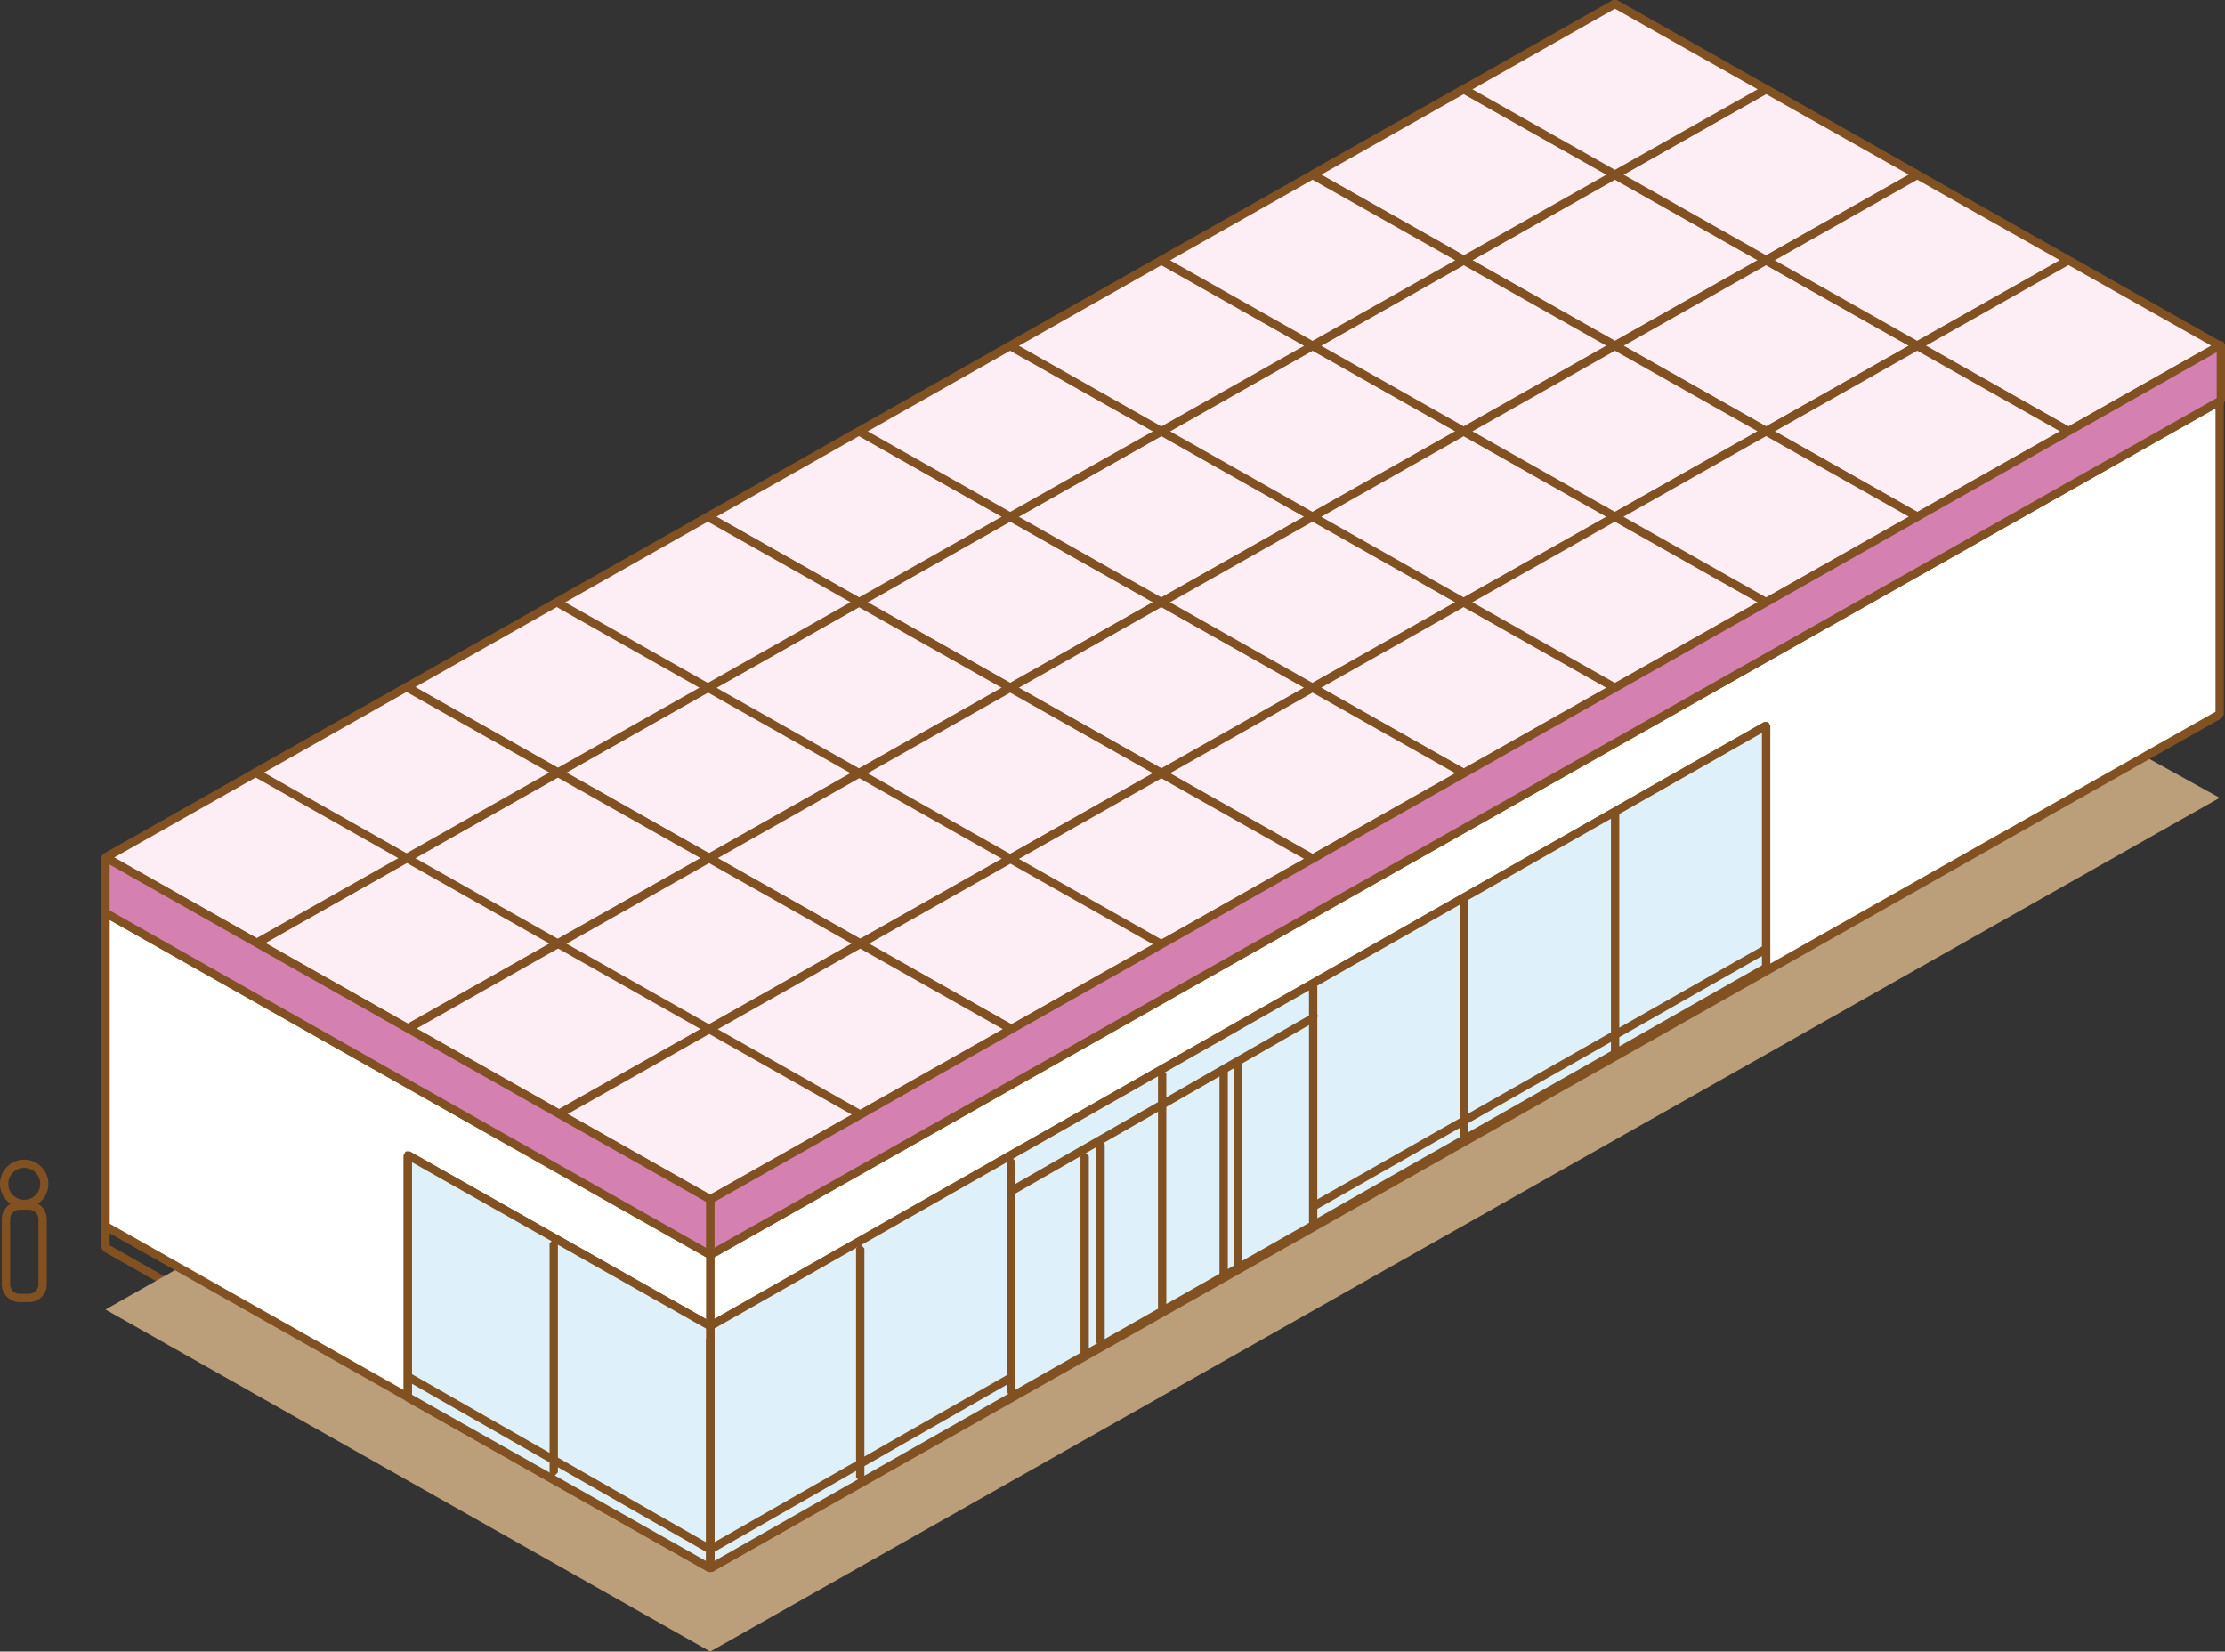 <svg xmlns="http://www.w3.org/2000/svg" width="82.828" height="61.476" viewBox="0 0 82.828 61.476">
  <rect x="0" y="0" width="82.828" height="61.476" fill="#333333" stroke="none"/>
  <g id="グループ_3468" data-name="グループ 3468" transform="translate(-286.107 -3846.296)">
    <path id="パス_21253" data-name="パス 21253" d="M1044.021,1684.283h.155v1.974l5.318,3.009v-1.709l-5.549-3.139.076-.135h0l.076-.135,5.628,3.183.079.135v2.065l-.077.134h-.154l-5.628-3.184-.079-.135v-2.064l.077-.134h.154Z" transform="translate(-753.986 2206.393)" fill="#815121"/>
    <path id="パス_21254" data-name="パス 21254" d="M1044.409,1677.5h-.155a.9.9,0,1,1,.9.9.9.9,0,0,1-.9-.9h.31a.594.594,0,1,0,.594-.594.594.594,0,0,0-.594.594Z" transform="translate(-753.986 2206.393)" fill="#815121"/>
    <path id="パス_21255" data-name="パス 21255" d="M1045.84,1681.249h.155a.658.658,0,0,1-.656.656h-.361a.656.656,0,0,1-.656-.656v-2.436a.656.656,0,0,1,.656-.656h.361a.658.658,0,0,1,.656.656v2.436h-.31v-2.436a.351.351,0,0,0-.346-.346h-.361a.348.348,0,0,0-.346.346v2.436a.348.348,0,0,0,.346.346h.361a.35.35,0,0,0,.346-.346Z" transform="translate(-753.986 2206.393)" fill="#815121"/>
    <path id="パス_21256" data-name="パス 21256" d="M1122.722,1669.6l-5.628,3.183-5.628,3.183-5.628,3.183-5.628,3.183-5.628,3.183-5.628,3.183-5.628,3.183-5.583,3.157-5.627,3.183-5.584,3.158-5.628-3.183-5.628-3.183-5.628-3.183-5.628-3.183,55.855-31.685Z" transform="translate(-753.986 2206.393)" fill="#bb9e7a"/>
    <path id="パス_21257" data-name="パス 21257" d="M1100.091,1642.09l-56.07,31.792,5.628,3.183,5.628,3.183,5.627,3.183,5.628,3.182,5.584-3.157,5.628-3.183,5.583-3.158,5.628-3.183,5.628-3.183,5.628-3.182,5.628-3.184,5.627-3.183,5.628-3.183,5.628-3.182Z" transform="translate(-753.986 2206.393)" fill="#815121"/>
    <path id="パス_21258" data-name="パス 21258" d="M1083.372,1675.025h.155v2.064l-.079.135-5.628,3.184h-.154l-.077-.134v-2.065l.079-.135,5.628-3.183h.154l.077.134h-.155l.076.135-5.549,3.139v1.709l5.318-3.009v-1.974h.155l.076.135Z" transform="translate(-753.986 2206.393)" fill="#815121"/>
    <path id="パス_21259" data-name="パス 21259" d="M1077.744,1678.208h.155v2.064l-.079.135-5.628,3.183h-.154l-.077-.134v-2.064l.079-.135,5.628-3.183h.154l.077.134h-.155l.076.135-5.549,3.139v1.708l5.318-3.008v-1.974h.155l.076.135Z" transform="translate(-753.986 2206.393)" fill="#815121"/>
    <path id="パス_21260" data-name="パス 21260" d="M1089,1671.842h.155v2.064l-.079.135-5.627,3.184h-.154l-.077-.134v-2.065l.079-.135,5.627-3.183h.154l.077.134H1089l.076.135-5.548,3.139v1.709l5.317-3.009v-1.974H1089l.076.135Z" transform="translate(-753.986 2206.393)" fill="#815121"/>
    <path id="パス_21261" data-name="パス 21261" d="M1094.627,1668.659h.155v2.064l-.079.135-5.628,3.183h-.154l-.077-.134v-2.064l.079-.135,5.628-3.183h.154l.077.134h-.155l.076.135-5.55,3.139v1.708l5.318-3.008v-1.974h.155l.076.135Z" transform="translate(-753.986 2206.393)" fill="#815121"/>
    <path id="パス_21262" data-name="パス 21262" d="M1100.255,1665.476h.155v2.064l-.079.135-5.628,3.184h-.154l-.077-.134v-2.065l.079-.135,5.628-3.183h.154l.077.134h-.155l.076.135-5.549,3.139v1.709l5.318-3.009v-1.974h.155l.076.135Z" transform="translate(-753.986 2206.393)" fill="#815121"/>
    <path id="パス_21263" data-name="パス 21263" d="M1105.883,1662.293h.155v2.064l-.079.135-5.628,3.184h-.154l-.077-.134v-2.065l.079-.135,5.628-3.183h.154l.077.134h-.155l.076.135-5.55,3.139v1.709l5.318-3.009v-1.974h.155l.076.135Z" transform="translate(-753.986 2206.393)" fill="#815121"/>
    <path id="パス_21264" data-name="パス 21264" d="M1049.648,1675h.155v1.974l5.318,3.009v-1.709l-5.549-3.139.076-.135h0l.076-.135,5.628,3.183.079.135v2.065l-.077.134h-.154l-5.628-3.184-.079-.135V1675l.077-.134h.154Z" transform="translate(-753.986 2206.393)" fill="#815121"/>
    <path id="パス_21265" data-name="パス 21265" d="M1044.021,1671.817h.155v1.974l5.318,3.007v-1.708l-5.549-3.139.076-.135h0l.076-.135,5.628,3.183.079.135v2.064l-.077.134h-.154l-5.628-3.183-.079-.135v-2.064l.077-.134h.154Z" transform="translate(-753.986 2206.393)" fill="#815121"/>
    <path id="パス_21266" data-name="パス 21266" d="M1055.276,1678.183h.155v1.974l5.318,3.009v-1.709l-5.549-3.139.076-.135h0l.076-.135,5.628,3.183.079.135v2.065l-.077.134h-.154l-5.628-3.184-.079-.135v-2.064l.077-.134h.154Z" transform="translate(-753.986 2206.393)" fill="#815121"/>
    <path id="パス_21267" data-name="パス 21267" d="M1060.9,1681.366h.155v1.974l5.318,3.008v-1.708l-5.549-3.139.076-.135h0l.076-.135,5.628,3.183.079.135v2.064l-.077.134h-.154l-5.628-3.183-.079-.135v-2.064l.077-.134h.154Z" transform="translate(-753.986 2206.393)" fill="#815121"/>
    <path id="パス_21268" data-name="パス 21268" d="M1072.16,1681.366h.155v2.064l-.079.135-5.628,3.183h-.154l-.077-.134v-2.064l.079-.135,5.628-3.183h.154l.077.134h-.155l.076.135-5.55,3.139v1.708l5.318-3.008v-1.974h.155l.076.135Z" transform="translate(-753.986 2206.393)" fill="#815121"/>
    <path id="パス_21269" data-name="パス 21269" d="M1117.139,1655.928h.155v2.064l-.079.135-5.628,3.184h-.154l-.077-.134v-2.065l.079-.135,5.628-3.183h.154l.077.134h-.155l.076.135-5.55,3.139v1.709l5.318-3.009v-1.974h.155l.076.135Z" transform="translate(-753.986 2206.393)" fill="#815121"/>
    <path id="パス_21270" data-name="パス 21270" d="M1111.511,1659.111h.155v2.064l-.079.135-5.628,3.183h-.154l-.077-.134v-2.064l.079-.135,5.628-3.183h.154l.077.134h-.155l.076.135-5.549,3.139v1.708l5.318-3.008v-1.974h.155l.076.135Z" transform="translate(-753.986 2206.393)" fill="#815121"/>
    <path id="パス_21271" data-name="パス 21271" d="M1122.767,1652.745h.155v2.064l-.079.135-5.628,3.184h-.154l-.077-.134v-2.065l.079-.135,5.628-3.183h.154l.077.134h-.155l.076.135-5.549,3.139v1.709l5.318-3.009v-1.974h.155l.076.135Z" transform="translate(-753.986 2206.393)" fill="#815121"/>
    <path id="パス_21272" data-name="パス 21272" d="M1040.248,1683.969h-.155a.9.9,0,1,1,.9.9.9.9,0,0,1-.9-.9h.31a.594.594,0,1,0,.594-.594.593.593,0,0,0-.594.594Z" transform="translate(-753.986 2206.393)" fill="#815121"/>
    <path id="パス_21273" data-name="パス 21273" d="M1041.679,1687.715h.155a.658.658,0,0,1-.656.656h-.361a.657.657,0,0,1-.656-.656v-2.436a.656.656,0,0,1,.656-.656h.361a.658.658,0,0,1,.656.656v2.436h-.31v-2.436a.35.35,0,0,0-.346-.346h-.361a.348.348,0,0,0-.346.346v2.436a.348.348,0,0,0,.346.346h.361a.351.351,0,0,0,.346-.346Z" transform="translate(-753.986 2206.393)" fill="#815121"/>
    <path id="パス_21274" data-name="パス 21274" d="M1060.86,1668.659l5.628-3.183,5.628,3.183-5.628,3.183Z" transform="translate(-753.986 2206.393)" fill="#fceef4"/>
    <path id="パス_21275" data-name="パス 21275" d="M1060.86,1668.659l-.076-.135,5.628-3.183h.153l5.628,3.183.079.135-.079.135-5.628,3.183h-.153l-5.628-3.183-.079-.135.079-.135.076.135.076-.135,5.552,3.14,5.313-3.005-5.313-3-5.552,3.14-.076-.135.076-.135Z" transform="translate(-753.986 2206.393)" fill="#815121"/>
    <path id="パス_21276" data-name="パス 21276" d="M1072.071,1662.319l5.628-3.183,5.627,3.183-5.627,3.183Z" transform="translate(-753.986 2206.393)" fill="#fceef4"/>
    <path id="パス_21277" data-name="パス 21277" d="M1072.071,1662.319l-.076-.135,5.628-3.183h.153l5.627,3.183.079.135-.079.135-5.627,3.183h-.153l-5.628-3.183-.079-.135.079-.135.076.135.076-.135,5.552,3.14,5.312-3.005-5.312-3-5.552,3.14-.076-.135.076-.135Z" transform="translate(-753.986 2206.393)" fill="#815121"/>
    <path id="パス_21278" data-name="パス 21278" d="M1066.443,1665.5l5.628-3.183,5.628,3.183-5.628,3.183Z" transform="translate(-753.986 2206.393)" fill="#fceef4"/>
    <path id="パス_21279" data-name="パス 21279" d="M1066.443,1665.5l-.076-.135,5.628-3.183h.153l5.628,3.183.079.135-.079.135-5.628,3.183h-.153l-5.628-3.183-.079-.135.079-.135.076.135.076-.135,5.552,3.14,5.313-3-5.313-3-5.551,3.14-.076-.135.076-.135Z" transform="translate(-753.986 2206.393)" fill="#815121"/>
    <path id="パス_21280" data-name="パス 21280" d="M1066.488,1671.842l5.628-3.183,5.628,3.183-5.628,3.183Z" transform="translate(-753.986 2206.393)" fill="#fceef4"/>
    <path id="パス_21281" data-name="パス 21281" d="M1066.488,1671.842l-.076-.135,5.628-3.183h.153l5.628,3.183.079.135-.079.135-5.628,3.183h-.153l-5.628-3.183-.079-.135.079-.135.076.135.076-.135,5.552,3.14,5.313-3-5.313-3-5.552,3.14-.076-.135.076-.135Z" transform="translate(-753.986 2206.393)" fill="#815121"/>
    <path id="パス_21282" data-name="パス 21282" d="M1077.7,1665.5l5.627-3.183,5.628,3.183-5.628,3.183Z" transform="translate(-753.986 2206.393)" fill="#fceef4"/>
    <path id="パス_21283" data-name="パス 21283" d="M1077.7,1665.5l-.076-.135,5.627-3.183h.153l5.628,3.183.079.135-.079.135-5.628,3.183h-.153l-5.627-3.183-.079-.135.079-.135.076.135.076-.135,5.551,3.14,5.313-3.005-5.313-3-5.551,3.14-.076-.135.076-.135Z" transform="translate(-753.986 2206.393)" fill="#815121"/>
    <path id="パス_21284" data-name="パス 21284" d="M1072.071,1668.684l5.628-3.183,5.627,3.183-5.627,3.183Z" transform="translate(-753.986 2206.393)" fill="#fceef4"/>
    <path id="パス_21285" data-name="パス 21285" d="M1072.071,1668.684l-.076-.135,5.628-3.183h.153l5.627,3.183.079.135-.079.135-5.627,3.183h-.153l-5.628-3.183-.079-.135.079-.135.076.135.076-.135,5.552,3.14,5.312-3.005-5.312-3-5.552,3.14-.076-.135.076-.135Z" transform="translate(-753.986 2206.393)" fill="#815121"/>
    <path id="パス_21286" data-name="パス 21286" d="M1072.116,1675.025l5.628-3.183,5.628,3.183-5.628,3.183Z" transform="translate(-753.986 2206.393)" fill="#fceef4"/>
    <path id="パス_21287" data-name="パス 21287" d="M1072.116,1675.025l-.076-.135,5.628-3.183h.153l5.628,3.183.079.135-.079.135-5.628,3.183h-.153l-5.628-3.183-.079-.135.079-.135.076.135.076-.135,5.552,3.14,5.313-3-5.313-3-5.552,3.14-.076-.135.076-.135Z" transform="translate(-753.986 2206.393)" fill="#815121"/>
    <path id="パス_21288" data-name="パス 21288" d="M1077.7,1659.135l5.627-3.183,5.628,3.183-5.628,3.183Z" transform="translate(-753.986 2206.393)" fill="#fceef4"/>
    <path id="パス_21289" data-name="パス 21289" d="M1077.7,1659.135l-.076-.135,5.627-3.183h.153l5.628,3.183.079.135-.079.135-5.628,3.183h-.153l-5.627-3.183-.079-.135.079-.135.076.135.076-.135,5.551,3.14,5.313-3.005-5.313-3-5.551,3.14-.076-.135.076-.135Z" transform="translate(-753.986 2206.393)" fill="#815121"/>
    <path id="パス_21290" data-name="パス 21290" d="M1083.327,1662.319l5.628-3.183,5.628,3.183-5.628,3.183Z" transform="translate(-753.986 2206.393)" fill="#fceef4"/>
    <path id="パス_21291" data-name="パス 21291" d="M1083.327,1662.319l-.076-.135,5.628-3.183h.153l5.628,3.183.079.135-.079.135-5.628,3.183h-.153l-5.628-3.183-.079-.135.079-.135.076.135.076-.135,5.552,3.14,5.313-3.005-5.313-3-5.552,3.14-.076-.135.076-.135Z" transform="translate(-753.986 2206.393)" fill="#815121"/>
    <path id="パス_21292" data-name="パス 21292" d="M1088.955,1665.5l5.628-3.183,5.628,3.183-5.628,3.183Z" transform="translate(-753.986 2206.393)" fill="#fceef4"/>
    <path id="パス_21293" data-name="パス 21293" d="M1088.955,1665.5l-.076-.135,5.628-3.183h.153l5.628,3.183.079.135-.079.135-5.628,3.183h-.153l-5.628-3.183-.079-.135.079-.135.076.135.076-.135,5.552,3.14,5.313-3.005-5.313-3-5.552,3.14-.076-.135.076-.135Z" transform="translate(-753.986 2206.393)" fill="#815121"/>
    <path id="パス_21294" data-name="パス 21294" d="M1083.327,1668.684l5.628-3.183,5.628,3.183-5.628,3.183Z" transform="translate(-753.986 2206.393)" fill="#fceef4"/>
    <path id="パス_21295" data-name="パス 21295" d="M1083.327,1668.684l-.076-.135,5.628-3.183h.153l5.628,3.183.079.135-.079.135-5.628,3.183h-.153l-5.628-3.183-.079-.135.079-.135.076.135.076-.135,5.552,3.14,5.313-3.005-5.313-3-5.552,3.14-.076-.135.076-.135Z" transform="translate(-753.986 2206.393)" fill="#815121"/>
    <path id="パス_21296" data-name="パス 21296" d="M1083.327,1655.953l5.628-3.183,5.628,3.183-5.628,3.183Z" transform="translate(-753.986 2206.393)" fill="#fceef4"/>
    <path id="パス_21297" data-name="パス 21297" d="M1083.327,1655.953l-.076-.135,5.628-3.183h.153l5.628,3.183.079.135-.079.135-5.628,3.183h-.153l-5.628-3.183-.079-.135.079-.135.076.135.076-.135,5.552,3.14,5.313-3-5.313-3-5.552,3.14-.076-.135.076-.135Z" transform="translate(-753.986 2206.393)" fill="#815121"/>
    <path id="パス_21298" data-name="パス 21298" d="M1088.955,1659.135l5.628-3.183,5.628,3.183-5.628,3.183Z" transform="translate(-753.986 2206.393)" fill="#fceef4"/>
    <path id="パス_21299" data-name="パス 21299" d="M1088.955,1659.135l-.076-.135,5.628-3.183h.153l5.628,3.183.079.135-.079.135-5.628,3.183h-.153l-5.628-3.183-.079-.135.079-.135.076.135.076-.135,5.552,3.14,5.313-3-5.313-3-5.552,3.14-.076-.135.076-.135Z" transform="translate(-753.986 2206.393)" fill="#815121"/>
    <path id="パス_21300" data-name="パス 21300" d="M1094.583,1662.319l5.628-3.183,5.628,3.183-5.628,3.183Z" transform="translate(-753.986 2206.393)" fill="#fceef4"/>
    <path id="パス_21301" data-name="パス 21301" d="M1094.583,1662.319l-.076-.135,5.628-3.183h.153l5.628,3.183.079.135-.079.135-5.628,3.183h-.153l-5.628-3.183-.079-.135.079-.135.076.135.076-.135,5.552,3.14,5.313-3.005-5.313-3-5.552,3.14-.076-.135.076-.135Z" transform="translate(-753.986 2206.393)" fill="#815121"/>
    <path id="パス_21302" data-name="パス 21302" d="M1077.7,1671.868l5.627-3.183,5.628,3.183-5.628,3.183Z" transform="translate(-753.986 2206.393)" fill="#fceef4"/>
    <path id="パス_21303" data-name="パス 21303" d="M1077.7,1671.868l-.076-.135,5.627-3.183h.153l5.628,3.183.079.135-.079.135-5.628,3.183h-.153l-5.627-3.183-.079-.135.079-.135.076.135.076-.135,5.551,3.14,5.313-3-5.313-3-5.551,3.14-.076-.135.076-.135Z" transform="translate(-753.986 2206.393)" fill="#815121"/>
    <path id="パス_21304" data-name="パス 21304" d="M1049.648,1675l5.628-3.183L1060.9,1675l-5.628,3.183Z" transform="translate(-753.986 2206.393)" fill="#fceef4"/>
    <path id="パス_21305" data-name="パス 21305" d="M1049.648,1675l-.076-.135,5.628-3.183h.153l5.628,3.183.079.135-.079.135-5.628,3.183h-.153l-5.628-3.183-.079-.135.079-.135.076.135.076-.135,5.552,3.14,5.313-3-5.313-3-5.552,3.14-.076-.135.076-.135Z" transform="translate(-753.986 2206.393)" fill="#815121"/>
    <path id="パス_21306" data-name="パス 21306" d="M1055.232,1671.842l5.628-3.183,5.628,3.183-5.628,3.183Z" transform="translate(-753.986 2206.393)" fill="#fceef4"/>
    <path id="パス_21307" data-name="パス 21307" d="M1055.232,1671.842l-.076-.135,5.628-3.183h.153l5.628,3.183.079.135-.079.135-5.628,3.183h-.153l-5.628-3.183-.079-.135.079-.135.076.135.076-.135,5.552,3.14,5.313-3-5.313-3-5.552,3.14-.076-.135.076-.135Z" transform="translate(-753.986 2206.393)" fill="#815121"/>
    <path id="パス_21308" data-name="パス 21308" d="M1055.232,1665.476l5.628-3.183,5.628,3.183-5.628,3.183Z" transform="translate(-753.986 2206.393)" fill="#fceef4"/>
    <path id="パス_21309" data-name="パス 21309" d="M1055.232,1665.476l-.076-.135,5.628-3.183h.153l5.628,3.183.079.135-.079.135-5.628,3.183h-.153l-5.628-3.183-.079-.135.079-.135.076.135.076-.135,5.552,3.14,5.313-3.005-5.313-3-5.552,3.14-.076-.135.076-.135Z" transform="translate(-753.986 2206.393)" fill="#815121"/>
    <path id="パス_21310" data-name="パス 21310" d="M1066.443,1659.135l5.628-3.183,5.628,3.183-5.628,3.183Z" transform="translate(-753.986 2206.393)" fill="#fceef4"/>
    <path id="パス_21311" data-name="パス 21311" d="M1066.443,1659.135l-.076-.135,5.628-3.183h.153l5.628,3.183.079.135-.079.135-5.628,3.183h-.153l-5.628-3.183-.079-.135.079-.135.076.135.076-.135,5.552,3.14,5.313-3.005-5.313-3-5.551,3.14-.076-.135.076-.135Z" transform="translate(-753.986 2206.393)" fill="#815121"/>
    <path id="パス_21312" data-name="パス 21312" d="M1060.815,1662.319l5.628-3.183,5.628,3.183-5.628,3.183Z" transform="translate(-753.986 2206.393)" fill="#fceef4"/>
    <path id="パス_21313" data-name="パス 21313" d="M1060.815,1662.319l-.076-.135,5.628-3.183h.153l5.628,3.183.079.135-.079.135-5.628,3.183h-.153l-5.628-3.183-.079-.135.079-.135.076.135.076-.135,5.552,3.14,5.313-3.005-5.313-3-5.552,3.14-.076-.135.076-.135Z" transform="translate(-753.986 2206.393)" fill="#815121"/>
    <path id="パス_21314" data-name="パス 21314" d="M1072.071,1655.953l5.628-3.183,5.627,3.183-5.627,3.183Z" transform="translate(-753.986 2206.393)" fill="#fceef4"/>
    <path id="パス_21315" data-name="パス 21315" d="M1072.071,1655.953l-.076-.135,5.628-3.183h.153l5.627,3.183.079.135-.079.135-5.627,3.183h-.153l-5.628-3.183-.079-.135.079-.135.076.135.076-.135,5.552,3.14,5.312-3-5.312-3-5.552,3.14-.076-.135.076-.135Z" transform="translate(-753.986 2206.393)" fill="#815121"/>
    <path id="パス_21316" data-name="パス 21316" d="M1077.7,1652.77l5.627-3.183,5.628,3.183-5.628,3.183Z" transform="translate(-753.986 2206.393)" fill="#fceef4"/>
    <path id="パス_21317" data-name="パス 21317" d="M1077.7,1652.77l-.076-.135,5.627-3.183h.153l5.628,3.183.079.135-.079.135-5.628,3.183h-.153l-5.627-3.183-.079-.135.079-.135.076.135.076-.135,5.551,3.14,5.313-3-5.313-3-5.551,3.14-.076-.135.076-.135Z" transform="translate(-753.986 2206.393)" fill="#815121"/>
    <path id="パス_21318" data-name="パス 21318" d="M1094.583,1649.587l5.628-3.183,5.628,3.183-5.628,3.183Z" transform="translate(-753.986 2206.393)" fill="#fceef4"/>
    <path id="パス_21319" data-name="パス 21319" d="M1094.583,1649.587l-.076-.135,5.628-3.183h.153l5.628,3.183.079.135-.079.135-5.628,3.183h-.153l-5.628-3.183-.079-.135.079-.135.076.135.076-.135,5.552,3.14,5.313-3-5.313-3-5.552,3.14-.076-.135.076-.135Z" transform="translate(-753.986 2206.393)" fill="#815121"/>
    <path id="パス_21320" data-name="パス 21320" d="M1088.955,1652.77l5.628-3.183,5.628,3.183-5.628,3.183Z" transform="translate(-753.986 2206.393)" fill="#fceef4"/>
    <path id="パス_21321" data-name="パス 21321" d="M1088.955,1652.77l-.076-.135,5.628-3.183h.153l5.628,3.183.079.135-.079.135-5.628,3.183h-.153l-5.628-3.183-.079-.135.079-.135.076.135.076-.135,5.552,3.14,5.313-3-5.313-3-5.552,3.14-.076-.135.076-.135Z" transform="translate(-753.986 2206.393)" fill="#815121"/>
    <path id="パス_21322" data-name="パス 21322" d="M1100.21,1652.77l5.628-3.183,5.628,3.183-5.628,3.183Z" transform="translate(-753.986 2206.393)" fill="#fceef4"/>
    <path id="パス_21323" data-name="パス 21323" d="M1100.21,1652.77l-.076-.135,5.628-3.183h.153l5.628,3.183.079.135-.079.135-5.628,3.183h-.153l-5.628-3.183-.079-.135.079-.135.076.135.076-.135,5.552,3.14,5.313-3-5.313-3-5.552,3.14-.076-.135.076-.135Z" transform="translate(-753.986 2206.393)" fill="#815121"/>
    <path id="パス_21324" data-name="パス 21324" d="M1094.583,1655.953l5.628-3.183,5.628,3.183-5.628,3.183Z" transform="translate(-753.986 2206.393)" fill="#fceef4"/>
    <path id="パス_21325" data-name="パス 21325" d="M1094.583,1655.953l-.076-.135,5.628-3.183h.153l5.628,3.183.079.135-.079.135-5.628,3.183h-.153l-5.628-3.183-.079-.135.079-.135.076.135.076-.135,5.552,3.14,5.313-3-5.313-3-5.552,3.14-.076-.135.076-.135Z" transform="translate(-753.986 2206.393)" fill="#815121"/>
    <path id="パス_21326" data-name="パス 21326" d="M1100.21,1646.4l5.628-3.183,5.628,3.183-5.628,3.183Z" transform="translate(-753.986 2206.393)" fill="#fceef4"/>
    <path id="パス_21327" data-name="パス 21327" d="M1100.21,1646.4l-.076-.135,5.628-3.183h.153l5.628,3.183.079.135-.079.135-5.628,3.183h-.153l-5.628-3.183-.079-.135.079-.135.076.135.076-.135,5.552,3.14,5.313-3-5.313-3-5.552,3.14-.076-.135.076-.135Z" transform="translate(-753.986 2206.393)" fill="#815121"/>
    <path id="パス_21328" data-name="パス 21328" d="M1105.838,1649.587l5.628-3.183,5.628,3.183-5.628,3.183Z" transform="translate(-753.986 2206.393)" fill="#fceef4"/>
    <path id="パス_21329" data-name="パス 21329" d="M1105.838,1649.587l-.076-.135,5.628-3.183h.153l5.628,3.183.079.135-.079.135-5.628,3.183h-.153l-5.628-3.183-.079-.135.079-.135.076.135.076-.135,5.552,3.14,5.313-3-5.313-3-5.552,3.14-.076-.135.076-.135Z" transform="translate(-753.986 2206.393)" fill="#815121"/>
    <path id="パス_21330" data-name="パス 21330" d="M1111.466,1652.77l5.628-3.183,5.628,3.183-5.628,3.183Z" transform="translate(-753.986 2206.393)" fill="#fceef4"/>
    <path id="パス_21331" data-name="パス 21331" d="M1111.466,1652.77l-.076-.135,5.628-3.183h.153l5.628,3.183.079.135-.079.135-5.628,3.183h-.153l-5.628-3.183-.079-.135.079-.135.076.135.076-.135,5.552,3.14,5.313-3.005-5.313-3-5.552,3.14-.076-.135.076-.135Z" transform="translate(-753.986 2206.393)" fill="#815121"/>
    <path id="パス_21332" data-name="パス 21332" d="M1105.838,1655.953l5.628-3.183,5.628,3.183-5.628,3.183Z" transform="translate(-753.986 2206.393)" fill="#fceef4"/>
    <path id="パス_21333" data-name="パス 21333" d="M1105.838,1655.953l-.076-.135,5.628-3.183h.153l5.628,3.183.079.135-.079.135-5.628,3.183h-.153l-5.628-3.183-.079-.135.079-.135.076.135.076-.135,5.552,3.14,5.313-3-5.313-3-5.552,3.14-.076-.135.076-.135Z" transform="translate(-753.986 2206.393)" fill="#815121"/>
    <path id="パス_21334" data-name="パス 21334" d="M1100.21,1659.135l5.628-3.183,5.628,3.183-5.628,3.183Z" transform="translate(-753.986 2206.393)" fill="#fceef4"/>
    <path id="パス_21335" data-name="パス 21335" d="M1100.21,1659.135l-.076-.135,5.628-3.183h.153l5.628,3.183.079.135-.079.135-5.628,3.183h-.153l-5.628-3.183-.079-.135.079-.135.076.135.076-.135,5.552,3.14,5.313-3.005-5.313-3-5.552,3.14-.076-.135.076-.135Z" transform="translate(-753.986 2206.393)" fill="#815121"/>
    <path id="パス_21336" data-name="パス 21336" d="M1088.955,1646.4l5.628-3.183,5.628,3.183-5.628,3.183Z" transform="translate(-753.986 2206.393)" fill="#fceef4"/>
    <path id="パス_21337" data-name="パス 21337" d="M1088.955,1646.4l-.076-.135,5.628-3.183h.153l5.628,3.183.079.135-.079.135-5.628,3.183h-.153l-5.628-3.183-.079-.135.079-.135.076.135.076-.135,5.552,3.14,5.313-3-5.313-3-5.552,3.14-.076-.135.076-.135Z" transform="translate(-753.986 2206.393)" fill="#815121"/>
    <path id="パス_21338" data-name="パス 21338" d="M1083.327,1649.587l5.628-3.183,5.628,3.183-5.628,3.183Z" transform="translate(-753.986 2206.393)" fill="#fceef4"/>
    <path id="パス_21339" data-name="パス 21339" d="M1083.327,1649.587l-.076-.135,5.628-3.183h.153l5.628,3.183.079.135-.079.135-5.628,3.183h-.153l-5.628-3.183-.079-.135.079-.135.076.135.076-.135,5.552,3.14,5.313-3-5.313-3-5.552,3.14-.076-.135.076-.135Z" transform="translate(-753.986 2206.393)" fill="#815121"/>
    <path id="パス_21340" data-name="パス 21340" d="M1094.583,1643.221l5.628-3.183,5.628,3.183-5.628,3.183Z" transform="translate(-753.986 2206.393)" fill="#fceef4"/>
    <path id="パス_21341" data-name="パス 21341" d="M1094.583,1643.221l-.076-.135,5.628-3.183h.153l5.628,3.183.079.135-.079.135-5.628,3.183h-.153l-5.628-3.183-.079-.135.079-.135.076.135.076-.135,5.552,3.14,5.313-3-5.313-3-5.552,3.14-.076-.135.076-.135Z" transform="translate(-753.986 2206.393)" fill="#815121"/>
    <path id="パス_21342" data-name="パス 21342" d="M1044.021,1671.817l5.628-3.183,5.628,3.183-5.628,3.183Z" transform="translate(-753.986 2206.393)" fill="#fceef4"/>
    <path id="パス_21343" data-name="パス 21343" d="M1044.021,1671.817l-.076-.135,5.628-3.183h.153l5.628,3.183.079.135-.079.135-5.628,3.183h-.153l-5.628-3.183-.079-.135.079-.135.076.135.076-.135,5.552,3.14,5.313-3-5.313-3-5.552,3.14-.076-.135.076-.135Z" transform="translate(-753.986 2206.393)" fill="#815121"/>
    <path id="パス_21344" data-name="パス 21344" d="M1049.6,1668.659l5.628-3.183,5.628,3.183-5.628,3.183Z" transform="translate(-753.986 2206.393)" fill="#fceef4"/>
    <path id="パス_21345" data-name="パス 21345" d="M1049.6,1668.659l-.076-.135,5.628-3.183h.153l5.628,3.183.079.135-.079.135-5.628,3.183h-.153l-5.628-3.183-.079-.135.079-.135.076.135.076-.135,5.552,3.14,5.313-3.005-5.313-3-5.552,3.14-.076-.135.076-.135Z" transform="translate(-753.986 2206.393)" fill="#815121"/>
    <path id="パス_21346" data-name="パス 21346" d="M1055.276,1678.183,1060.9,1675l5.628,3.183-5.628,3.183Z" transform="translate(-753.986 2206.393)" fill="#fceef4"/>
    <path id="パス_21347" data-name="パス 21347" d="M1055.276,1678.183l-.076-.135,5.628-3.183h.153l5.628,3.183.079.135-.079.135-5.628,3.183h-.153l-5.628-3.183-.079-.135.079-.135.076.135.076-.135,5.552,3.14,5.313-3-5.313-3-5.552,3.14-.076-.135.076-.135Z" transform="translate(-753.986 2206.393)" fill="#815121"/>
    <path id="パス_21348" data-name="パス 21348" d="M1060.86,1675.025l5.628-3.183,5.628,3.183-5.628,3.183Z" transform="translate(-753.986 2206.393)" fill="#fceef4"/>
    <path id="パス_21349" data-name="パス 21349" d="M1060.86,1675.025l-.076-.135,5.628-3.183h.153l5.628,3.183.079.135-.079.135-5.628,3.183h-.153l-5.628-3.183-.079-.135.079-.135.076.135.076-.135,5.552,3.14,5.313-3-5.313-3-5.552,3.14-.076-.135.076-.135Z" transform="translate(-753.986 2206.393)" fill="#815121"/>
    <path id="パス_21350" data-name="パス 21350" d="M1060.9,1681.366l5.628-3.183,5.628,3.183-5.628,3.183Z" transform="translate(-753.986 2206.393)" fill="#fceef4"/>
    <path id="パス_21351" data-name="パス 21351" d="M1060.9,1681.366l-.076-.135,5.628-3.183h.153l5.628,3.183.079.135-.079.135-5.628,3.183h-.153l-5.628-3.183-.079-.135.079-.135.076.135.076-.135,5.552,3.14,5.313-3-5.313-3-5.552,3.14-.076-.135.076-.135Z" transform="translate(-753.986 2206.393)" fill="#815121"/>
    <path id="パス_21352" data-name="パス 21352" d="M1066.488,1678.208l5.628-3.183,5.628,3.183-5.628,3.183Z" transform="translate(-753.986 2206.393)" fill="#fceef4"/>
    <path id="パス_21353" data-name="パス 21353" d="M1066.488,1678.208l-.076-.135,5.628-3.183h.153l5.628,3.183.079.135-.079.135-5.628,3.183h-.153l-5.628-3.183-.079-.135.079-.135.076.135.076-.135,5.552,3.14,5.313-3-5.313-3-5.552,3.14-.076-.135.076-.135Z" transform="translate(-753.986 2206.393)" fill="#815121"/>
    <path id="パス_21354" data-name="パス 21354" d="M1122.722,1666.5l-56.19,31.779v-11.661l56.19-31.779Z" transform="translate(-753.986 2206.393)" fill="#fff"/>
    <path id="パス_21355" data-name="パス 21355" d="M1122.722,1666.5l.076.135-56.19,31.779h-.154l-.077-.134v-11.661l.079-.135,56.19-31.779h.154l.077.134V1666.5l-.079.135-.076-.135h-.155v-11.4l-55.88,31.6v11.3l55.959-31.648.076.135h0Z" transform="translate(-753.986 2206.393)" fill="#815121"/>
    <path id="パス_21356" data-name="パス 21356" d="M1105.838,1675.925l-39.306,22.35v-9.01l39.306-22.349Z" transform="translate(-753.986 2206.393)" fill="#f3f8ec"/>
    <path id="パス_21357" data-name="パス 21357" d="M1105.838,1675.925l.077.135-39.306,22.35h-.155l-.077-.134v-9.01l.078-.135,39.306-22.349h.155l.077.134v9.009l-.078.135-.077-.135h-.155v-8.742l-39,22.173v8.653l39.075-22.218.077.135h0Z" transform="translate(-753.986 2206.393)" fill="#815121"/>
    <path id="パス_21358" data-name="パス 21358" d="M1105.838,1675.925l-39.306,22.35v-9.01l39.306-22.349Z" transform="translate(-753.986 2206.393)" fill="#def1fb"/>
    <path id="パス_21359" data-name="パス 21359" d="M1105.838,1675.925l.077.135-39.306,22.35h-.155l-.077-.134v-9.01l.078-.135,39.306-22.349h.155l.077.134v9.009l-.078.135-.077-.135h-.155v-8.742l-39,22.173v8.653l39.075-22.218.077.135h0Z" transform="translate(-753.986 2206.393)" fill="#815121"/>
    <line id="線_92" data-name="線 92" y2="7.598" transform="translate(332.196 3885.771)" fill="#def1fb"/>
    <path id="パス_21360" data-name="パス 21360" d="M1086.338,1679.379v7.6l-.155.155-.155-.155v-7.6l.155-.155.155.155" transform="translate(-753.986 2206.393)" fill="#815121"/>
    <line id="線_93" data-name="線 93" y1="7.382" transform="translate(326.484 3889.328)" fill="#def1fb"/>
    <path id="パス_21361" data-name="パス 21361" d="M1080.316,1690.317v-7.382l.155-.155.155.155v7.382l-.155.155-.155-.155" transform="translate(-753.986 2206.393)" fill="#815121"/>
    <path id="パス_21362" data-name="パス 21362" d="M1044.021,1685.543l22.512,12.732v-11.662l-22.512-12.731Z" transform="translate(-753.986 2206.393)" fill="#fff"/>
    <path id="パス_21363" data-name="パス 21363" d="M1044.021,1685.543l.076-.135,22.281,12.6V1686.7l-22.2-12.556v11.4h-.155l.076-.135-.076.135h-.155v-11.661l.077-.134h.154l22.512,12.731.079.135v11.662l-.077.134h-.154l-22.512-12.732-.079-.135Z" transform="translate(-753.986 2206.393)" fill="#815121"/>
    <path id="パス_21364" data-name="パス 21364" d="M1055.276,1691.909l11.256,6.366v-9.009l-11.256-6.366Z" transform="translate(-753.986 2206.393)" fill="#f3f8ec"/>
    <path id="パス_21365" data-name="パス 21365" d="M1055.276,1691.909l.076-.135,11.025,6.235v-8.653l-10.946-6.191v8.743h-.155l.076-.135-.076.135h-.155V1682.9l.077-.134h.154l11.256,6.366.079.135v9.009l-.077.134h-.154l-11.256-6.366-.079-.135Z" transform="translate(-753.986 2206.393)" fill="#815121"/>
    <path id="パス_21366" data-name="パス 21366" d="M1055.276,1691.909l11.256,6.366v-9.009l-11.256-6.366Z" transform="translate(-753.986 2206.393)" fill="#def1fb"/>
    <path id="パス_21367" data-name="パス 21367" d="M1055.276,1691.909l.076-.135,11.025,6.235v-8.653l-10.946-6.191v8.743h-.155l.076-.135-.076.135h-.155V1682.9l.077-.134h.154l11.256,6.366.079.135v9.009l-.077.134h-.154l-11.256-6.366-.079-.135Z" transform="translate(-753.986 2206.393)" fill="#815121"/>
    <line id="線_94" data-name="線 94" y2="8.528" transform="translate(306.721 3892.575)" fill="#f3f8ec"/>
    <path id="パス_21368" data-name="パス 21368" d="M1060.862,1686.182v8.528l-.155.155-.155-.155v-8.528l.155-.155.155.155" transform="translate(-753.986 2206.393)" fill="#815121"/>
    <line id="線_95" data-name="線 95" y2="8.528" transform="translate(312.546 3896.139)" fill="#f3f8ec"/>
    <path id="パス_21369" data-name="パス 21369" d="M1066.687,1689.746v8.528l-.155.155-.155-.155v-8.528l.155-.155.155.155" transform="translate(-753.986 2206.393)" fill="#815121"/>
    <line id="線_96" data-name="線 96" y2="8.528" transform="translate(318.129 3892.762)" fill="#f3f8ec"/>
    <path id="パス_21370" data-name="パス 21370" d="M1072.271,1686.37v8.528l-.155.155-.155-.155v-8.528l.155-.155.155.155" transform="translate(-753.986 2206.393)" fill="#815121"/>
    <line id="線_97" data-name="線 97" y2="8.616" transform="translate(323.75 3889.513)" fill="#f3f8ec"/>
    <path id="パス_21371" data-name="パス 21371" d="M1077.891,1683.12v8.616l-.155.155-.155-.155v-8.616l.155-.155.155.155" transform="translate(-753.986 2206.393)" fill="#815121"/>
    <line id="線_98" data-name="線 98" y2="8.703" transform="translate(329.37 3886.263)" fill="#f3f8ec"/>
    <path id="パス_21372" data-name="パス 21372" d="M1083.511,1679.87v8.7l-.155.155-.155-.155v-8.7l.155-.155.155.155" transform="translate(-753.986 2206.393)" fill="#815121"/>
    <line id="線_99" data-name="線 99" y2="8.791" transform="translate(334.99 3883.014)" fill="#f3f8ec"/>
    <path id="パス_21373" data-name="パス 21373" d="M1089.132,1676.621v8.791l-.155.155-.155-.155v-8.791l.155-.155.155.155" transform="translate(-753.986 2206.393)" fill="#815121"/>
    <line id="線_100" data-name="線 100" y2="8.878" transform="translate(340.611 3879.764)" fill="#f3f8ec"/>
    <path id="パス_21374" data-name="パス 21374" d="M1094.753,1673.371v8.878l-.155.155-.155-.155v-8.878l.155-.155.155.155" transform="translate(-753.986 2206.393)" fill="#815121"/>
    <line id="線_101" data-name="線 101" y2="8.966" transform="translate(346.231 3876.514)" fill="#f3f8ec"/>
    <path id="パス_21375" data-name="パス 21375" d="M1100.373,1670.121v8.966l-.155.155-.155-.155v-8.966l.155-.155.155.155" transform="translate(-753.986 2206.393)" fill="#815121"/>
    <line id="線_102" data-name="線 102" x1="11.196" y2="6.395" transform="translate(312.546 3897.572)" fill="#def1fb"/>
    <path id="パス_21376" data-name="パス 21376" d="M1077.805,1691.314l-11.2,6.4-.211-.058.058-.212,11.2-6.4.211.058-.058.212" transform="translate(-753.986 2206.393)" fill="#815121"/>
    <line id="線_103" data-name="線 103" x2="11.196" y2="6.395" transform="translate(301.35 3897.572)" fill="#def1fb"/>
    <path id="パス_21377" data-name="パス 21377" d="M1055.413,1691.045l11.2,6.4.058.212-.211.058-11.2-6.4-.058-.212.211-.058" transform="translate(-753.986 2206.393)" fill="#815121"/>
    <line id="線_104" data-name="線 104" x1="16.855" y2="9.584" transform="translate(334.997 3881.617)" fill="#def1fb"/>
    <path id="パス_21378" data-name="パス 21378" d="M1105.915,1675.359l-16.855,9.584-.211-.058.058-.211,16.855-9.584.211.058-.058.211" transform="translate(-753.986 2206.393)" fill="#815121"/>
    <line id="線_105" data-name="線 105" y2="7.598" transform="translate(331.658 3886.148)" fill="#def1fb"/>
    <path id="パス_21379" data-name="パス 21379" d="M1085.8,1679.756v7.6l-.155.155-.155-.155v-7.6l.155-.155.155.155" transform="translate(-753.986 2206.393)" fill="#815121"/>
    <line id="線_106" data-name="線 106" y1="7.382" transform="translate(327.077 3888.897)" fill="#def1fb"/>
    <path id="パス_21380" data-name="パス 21380" d="M1080.908,1689.887V1682.5l.155-.155.155.155v7.382l-.155.155-.155-.155" transform="translate(-753.986 2206.393)" fill="#815121"/>
    <line id="線_107" data-name="線 107" y1="6.476" x2="11.289" transform="translate(323.742 3884.161)" fill="#def1fb"/>
    <path id="パス_21381" data-name="パス 21381" d="M1077.651,1684.11l11.289-6.476.212.057-.057.212-11.289,6.476-.212-.057.057-.212" transform="translate(-753.986 2206.393)" fill="#815121"/>
    <path id="パス_21382" data-name="パス 21382" d="M1066.532,1684.549v2.064l56.234-31.8v-2.064Z" transform="translate(-753.986 2206.393)" fill="#d480b1"/>
    <path id="パス_21383" data-name="パス 21383" d="M1066.532,1684.549h.155v1.8l55.924-31.629v-1.708l-56,31.673-.076-.135h0l-.076-.135,56.234-31.8h.154l.077.134v2.064l-.079.135-56.234,31.8h-.154l-.077-.134v-2.064l.079-.135Z" transform="translate(-753.986 2206.393)" fill="#815121"/>
    <path id="パス_21384" data-name="パス 21384" d="M1066.532,1684.549v2.064l-22.512-12.731v-2.064Z" transform="translate(-753.986 2206.393)" fill="#d480b1"/>
    <path id="パス_21385" data-name="パス 21385" d="M1066.532,1684.549h.155v2.064l-.077.134h-.154l-22.512-12.731-.079-.135v-2.064l.077-.134h.154l22.512,12.731.079.135h-.155l-.076.135-22.281-12.6v1.708l22.2,12.556v-1.8h.155l-.076.135Z" transform="translate(-753.986 2206.393)" fill="#815121"/>
  </g>
</svg>
